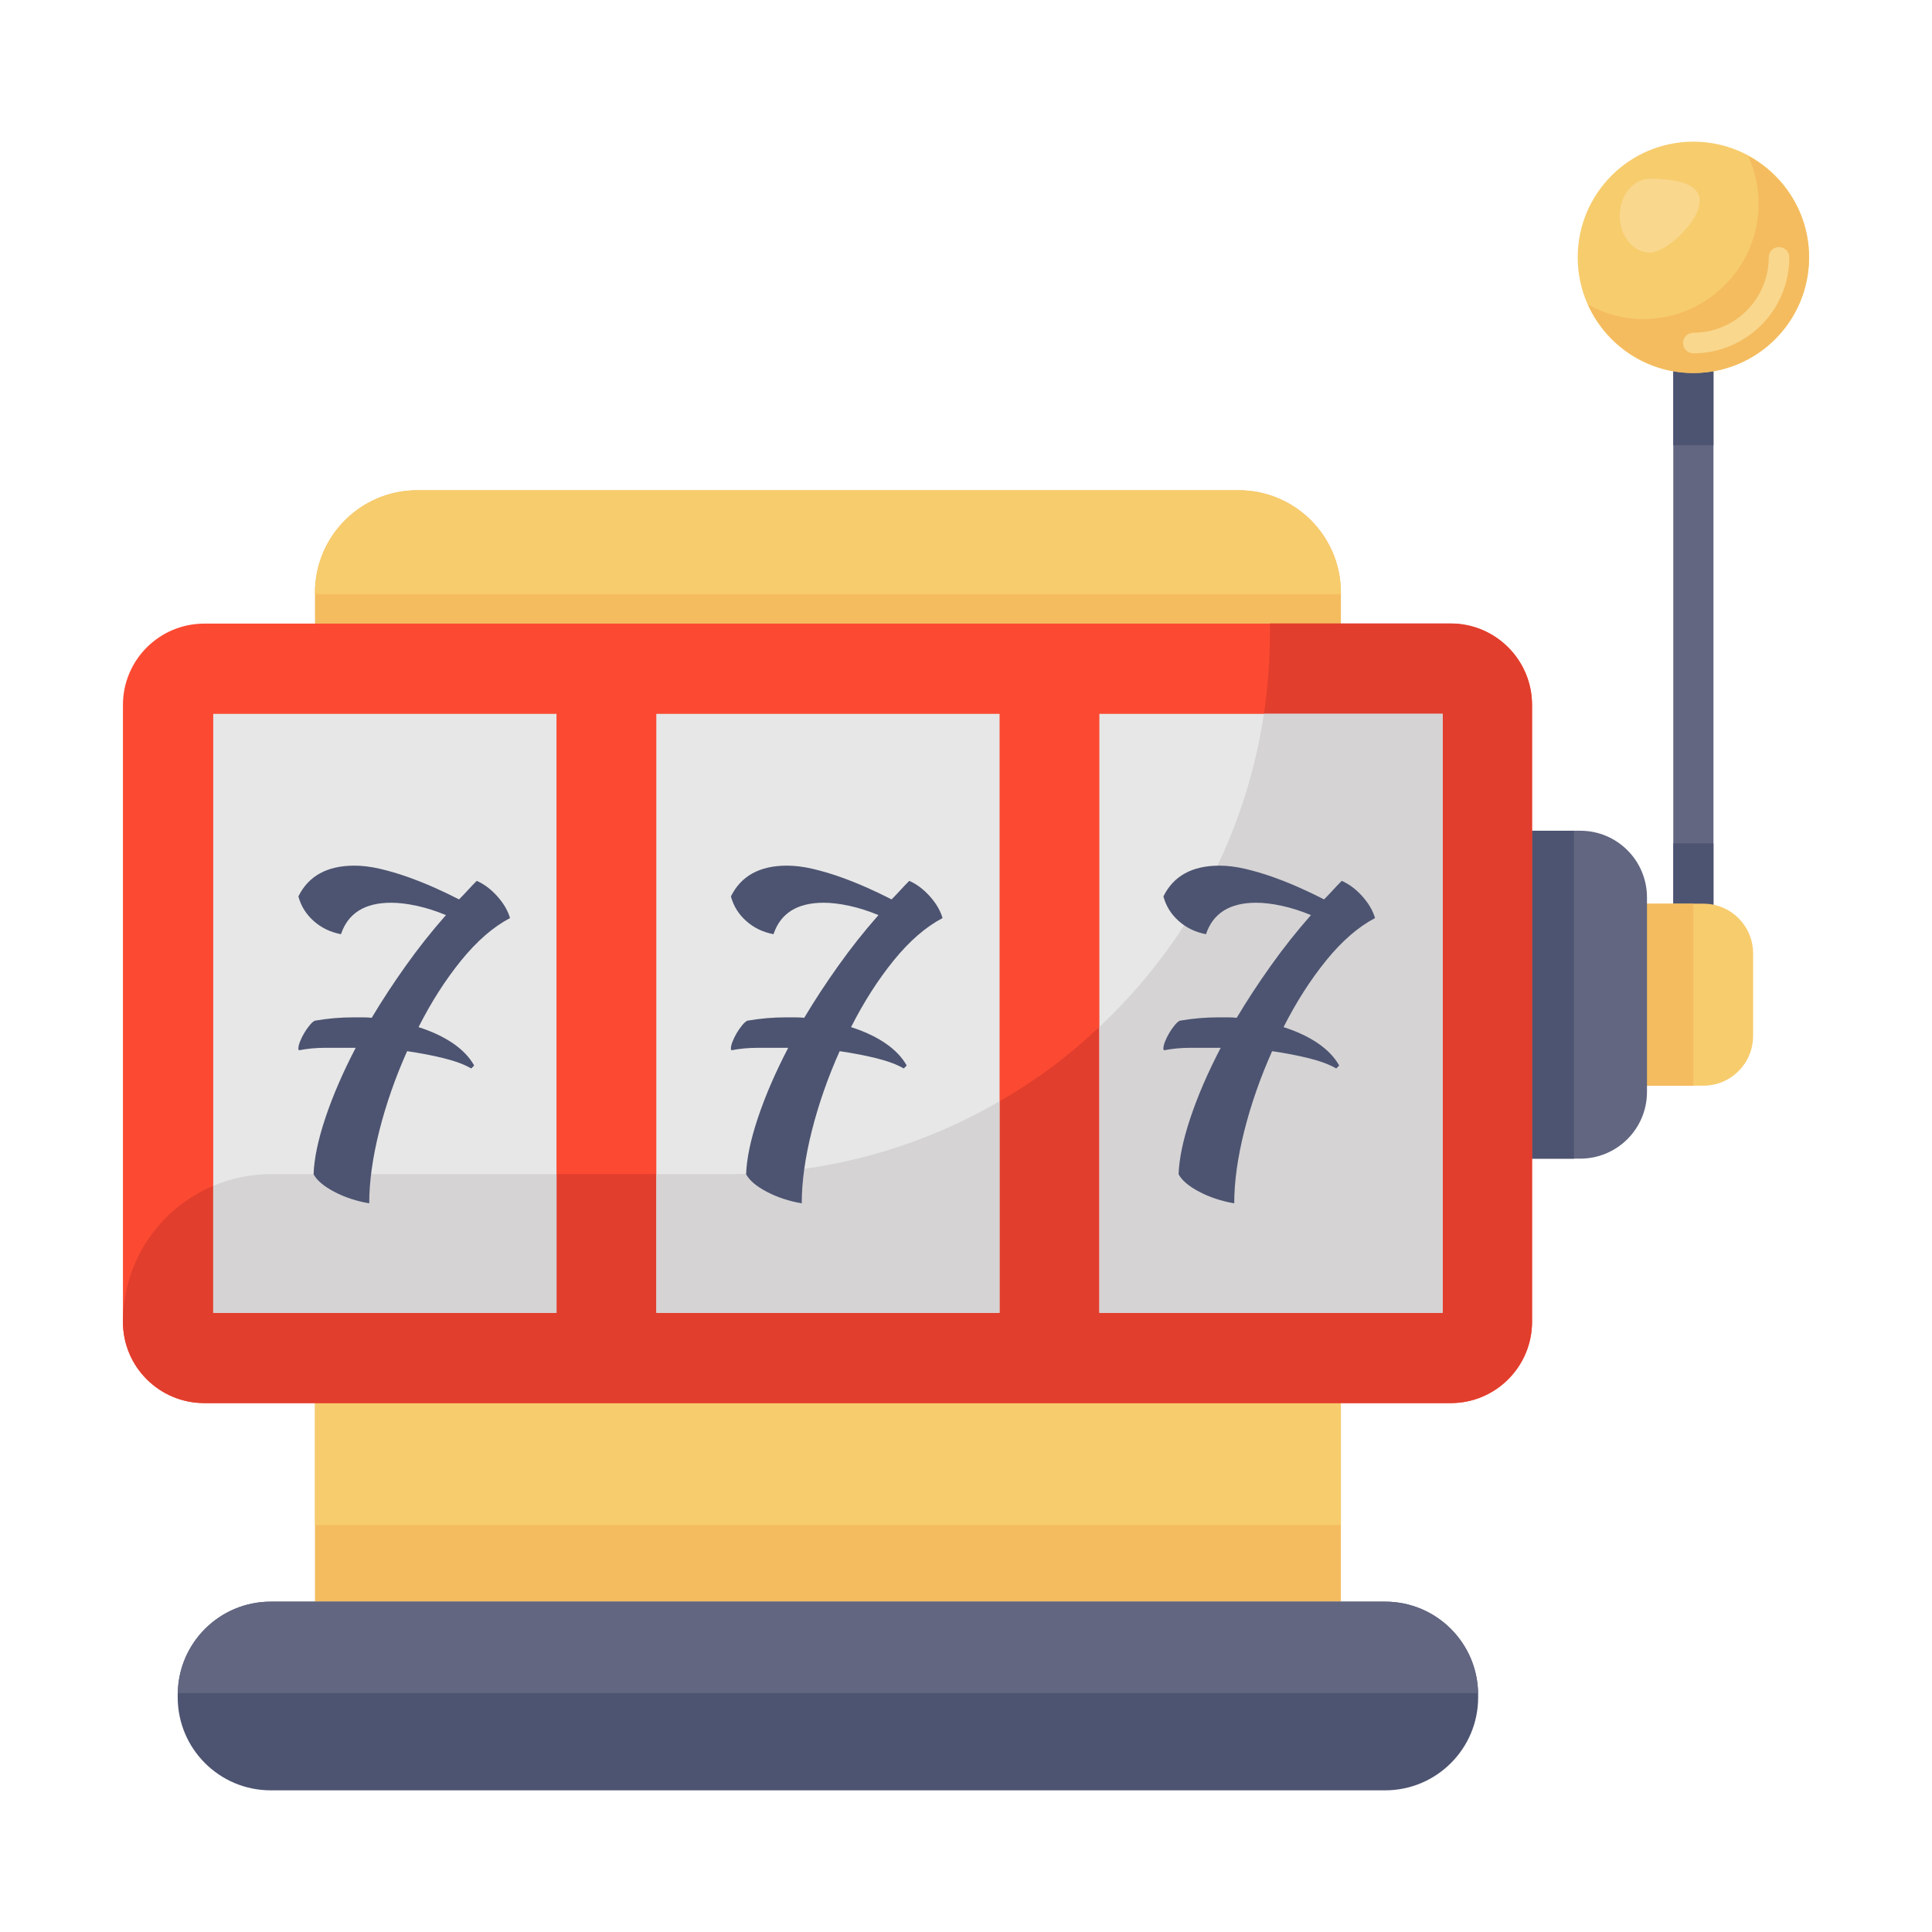 <svg xmlns="http://www.w3.org/2000/svg" id="slot-machine" enable-background="new 0 0 55 55" viewBox="0 0 55 55">
  <rect width="1.144" height="17.939" x="47.635" y="9.173" fill="#626681"></rect>
  <rect width="1.144" height="3.502" x="47.635" y="9.173" fill="#4d5471"></rect>
  <rect width="1.144" height="3.103" x="47.635" y="24.009" fill="#4d5471"></rect>
  <path fill="#f7cc6d" d="M48.493,30.907h-3.971c-0.781,0-1.414-0.633-1.414-1.414v-2.353
			c0-0.781,0.633-1.414,1.414-1.414h3.971c0.781,0,1.414,0.633,1.414,1.414v2.353
			C49.906,30.274,49.273,30.907,48.493,30.907z"></path>
  <path fill="#f4bc5f" d="M48.207,25.727h-3.685c-0.781,0-1.414,0.633-1.414,1.414v2.353
			c0,0.781,0.633,1.414,1.414,1.414h3.685V25.727z"></path>
  <path fill="#626681" d="M44.987,32.984H41.985c-1.048,0-1.898-0.85-1.898-1.898v-5.539
			c0-1.048,0.85-1.898,1.898-1.898h3.003c1.048,0,1.898,0.85,1.898,1.898v5.539
			C46.885,32.135,46.035,32.984,44.987,32.984z"></path>
  <path fill="#4d5471" d="M44.808,23.65h-2.823c-1.048,0-1.898,0.85-1.898,1.898v5.539
			c0,1.048,0.85,1.898,1.898,1.898h2.823V23.65z"></path>
  <rect width="29.205" height="7.385" x="8.967" y="38.211" fill="#f4bc5f"></rect>
  <rect width="29.205" height="5.203" x="8.967" y="38.211" fill="#f7cc6d"></rect>
  <path fill="#f4bc5f" d="M38.172,18.153H8.967v-1.283c0-1.609,1.304-2.914,2.914-2.914h23.378
			c1.609,0,2.914,1.304,2.914,2.914V18.153z"></path>
  <path fill="#f7cc6d" d="M38.172,16.913v-0.043c0-1.609-1.304-2.914-2.914-2.914h-23.378
			c-1.609,0-2.914,1.304-2.914,2.914v0.043H38.172z"></path>
  <path fill="#4d5471" d="M39.432,50.967H7.707c-1.463,0-2.648-1.186-2.648-2.648v-0.075
			c0-1.463,1.186-2.648,2.648-2.648h31.725c1.463,0,2.648,1.186,2.648,2.648v0.075
			C42.08,49.781,40.895,50.967,39.432,50.967z"></path>
  <path fill="#626681" d="M42.076,48.198c-0.025-1.441-1.197-2.602-2.643-2.602H7.707
			c-1.447,0-2.618,1.161-2.643,2.602H42.076z"></path>
  <path fill="#fc4a32" d="M41.3,39.943H5.815C4.537,39.943,3.5,38.906,3.5,37.628V20.068
			c0-1.279,1.037-2.315,2.315-2.315h35.485c1.279,0,2.315,1.037,2.315,2.315v17.559
			C43.615,38.906,42.579,39.943,41.3,39.943z"></path>
  <path fill="#e23e2d" d="M43.613,20.071v17.559c0,1.276-1.036,2.313-2.313,2.313H5.813
			c-0.634,0-1.216-0.257-1.636-0.677C3.757,38.847,3.5,38.273,3.5,37.63
			c0-1.747,1.062-3.238,2.57-3.872c0.505-0.214,1.062-0.334,1.636-0.334h13.028
			c2.81,0,5.448-0.754,7.718-2.073c1.036-0.591,1.987-1.302,2.844-2.116
			c2.467-2.313,4.163-5.422,4.685-8.917c0.111-0.754,0.171-1.525,0.171-2.313
			v-0.257h5.148C42.576,17.75,43.613,18.786,43.613,20.071z"></path>
  <rect width="9.772" height="17.051" x="31.297" y="20.322" fill="#e7e7e7"></rect>
  <rect width="9.772" height="17.051" x="18.684" y="20.322" fill="#e7e7e7"></rect>
  <rect width="9.772" height="17.051" x="6.07" y="20.322" fill="#e7e7e7"></rect>
  <path fill="#d5d3d4" d="M41.069 20.319v17.054h-9.773v-8.137c2.467-2.313 4.163-5.422 4.685-8.917H41.069zM28.452 31.352v6.022h-9.765v-3.949h2.047C23.543 33.425 26.182 32.671 28.452 31.352zM15.843 33.425v3.949H6.07v-3.615c.505-.214 1.062-.334 1.636-.334H15.843z"></path>
  <circle cx="48.207" cy="7.326" r="3.293" fill="#f7cc6d"></circle>
  <path fill="#f4bc5f" d="M49.77 4.444c.185.412.294.866.294 1.347 0 1.819-1.474 3.293-3.293 3.293-.569 0-1.096-.157-1.563-.412.515 1.146 1.662 1.947 2.999 1.947 1.819 0 3.293-1.474 3.293-3.293C51.5 6.076 50.796 5.002 49.77 4.444zM48.207 9.765c1.347 0 2.439-1.092 2.439-2.439"></path>
  <path fill="#f9d78d" d="M48.206,10.058c-0.162,0-0.293-0.131-0.293-0.293
				s0.131-0.293,0.293-0.293c1.184,0,2.146-0.963,2.146-2.146
				c0-0.162,0.131-0.293,0.293-0.293s0.293,0.131,0.293,0.293
				C50.939,8.833,49.713,10.058,48.206,10.058z"></path>
  <g>
    <path fill="#f9d78d" d="M48.388,5.717c0,0.58-0.946,1.473-1.42,1.473
				c-0.474,0-0.858-0.47-0.858-1.05s0.384-1.05,0.858-1.05
				C47.443,5.089,48.388,5.137,48.388,5.717z"></path>
  </g>
  <g>
    <path fill="#4d5471" d="M8.961,29.057c0.185-0.031,0.368-0.056,0.553-0.072
			c0.184-0.016,0.367-0.023,0.552-0.023c0.088,0,0.174,0,0.258,0
			s0.17,0.004,0.258,0.012c0.296-0.495,0.62-0.99,0.973-1.485
			c0.352-0.495,0.731-0.975,1.14-1.438c-0.28-0.117-0.556-0.205-0.828-0.264
			c-0.271-0.059-0.516-0.088-0.731-0.088c-0.753,0-1.229,0.298-1.429,0.896
			c-0.304-0.059-0.563-0.184-0.779-0.378c-0.217-0.193-0.36-0.426-0.433-0.698
			c0.288-0.584,0.82-0.876,1.596-0.876c0.225,0,0.467,0.03,0.727,0.09
			c0.26,0.061,0.52,0.137,0.78,0.229c0.26,0.092,0.516,0.194,0.768,0.306
			c0.252,0.112,0.486,0.225,0.702,0.336c0.088-0.088,0.172-0.176,0.252-0.264
			s0.164-0.176,0.252-0.264c0.208,0.091,0.402,0.236,0.582,0.436
			s0.302,0.407,0.366,0.623c-0.48,0.253-0.944,0.655-1.393,1.209
			c-0.448,0.553-0.852,1.185-1.212,1.896c0.376,0.12,0.7,0.272,0.973,0.456
			c0.271,0.185,0.476,0.396,0.611,0.637l-0.084,0.084
			c-0.191-0.112-0.448-0.208-0.768-0.288c-0.32-0.08-0.672-0.148-1.057-0.204
			c-0.336,0.752-0.6,1.508-0.792,2.268c-0.191,0.761-0.287,1.448-0.287,2.064
			c-0.368-0.064-0.7-0.174-0.996-0.33c-0.297-0.156-0.492-0.322-0.588-0.498
			c0.016-0.445,0.127-0.979,0.336-1.604c0.208-0.624,0.495-1.289,0.863-1.996
			c-0.328,0-0.617,0-0.87,0c-0.252,0-0.502,0.023-0.75,0.071
			c0-0.016-0.002-0.023-0.006-0.023s-0.006-0.008-0.006-0.024
			c0-0.056,0.016-0.124,0.048-0.204s0.07-0.157,0.114-0.233
			s0.094-0.148,0.15-0.217C8.862,29.127,8.913,29.081,8.961,29.057z"></path>
  </g>
  <g>
    <path fill="#4d5471" d="M21.274,29.057c0.185-0.031,0.368-0.056,0.553-0.072
			c0.184-0.016,0.367-0.023,0.552-0.023c0.088,0,0.174,0,0.258,0
			s0.17,0.004,0.258,0.012c0.296-0.495,0.62-0.99,0.973-1.485
			c0.352-0.495,0.731-0.975,1.14-1.438c-0.28-0.117-0.556-0.205-0.828-0.264
			c-0.271-0.059-0.516-0.088-0.731-0.088c-0.753,0-1.229,0.298-1.429,0.896
			c-0.304-0.059-0.563-0.184-0.779-0.378c-0.217-0.193-0.36-0.426-0.433-0.698
			c0.288-0.584,0.82-0.876,1.596-0.876c0.225,0,0.467,0.03,0.727,0.09
			c0.26,0.061,0.52,0.137,0.78,0.229c0.26,0.092,0.516,0.194,0.768,0.306
			c0.252,0.112,0.486,0.225,0.702,0.336c0.088-0.088,0.172-0.176,0.252-0.264
			s0.164-0.176,0.252-0.264c0.208,0.091,0.402,0.236,0.582,0.436
			s0.302,0.407,0.366,0.623c-0.48,0.253-0.944,0.655-1.393,1.209
			c-0.448,0.553-0.852,1.185-1.212,1.896c0.376,0.12,0.7,0.272,0.973,0.456
			c0.271,0.185,0.476,0.396,0.611,0.637l-0.084,0.084
			c-0.191-0.112-0.448-0.208-0.768-0.288c-0.32-0.08-0.672-0.148-1.057-0.204
			c-0.336,0.752-0.6,1.508-0.792,2.268c-0.191,0.761-0.287,1.448-0.287,2.064
			c-0.368-0.064-0.7-0.174-0.996-0.33c-0.297-0.156-0.492-0.322-0.588-0.498
			c0.016-0.445,0.127-0.979,0.336-1.604c0.208-0.624,0.495-1.289,0.863-1.996
			c-0.328,0-0.617,0-0.87,0c-0.252,0-0.502,0.023-0.75,0.071
			c0-0.016-0.002-0.023-0.006-0.023s-0.006-0.008-0.006-0.024
			c0-0.056,0.016-0.124,0.048-0.204s0.07-0.157,0.114-0.233
			s0.094-0.148,0.15-0.217C21.174,29.127,21.226,29.081,21.274,29.057z"></path>
  </g>
  <g>
    <path fill="#4d5471" d="M33.586,29.057c0.185-0.031,0.368-0.056,0.553-0.072
			c0.184-0.016,0.367-0.023,0.552-0.023c0.088,0,0.174,0,0.258,0
			s0.17,0.004,0.258,0.012c0.296-0.495,0.62-0.99,0.973-1.485
			c0.352-0.495,0.731-0.975,1.14-1.438c-0.28-0.117-0.556-0.205-0.828-0.264
			c-0.271-0.059-0.516-0.088-0.731-0.088c-0.753,0-1.229,0.298-1.429,0.896
			c-0.304-0.059-0.563-0.184-0.779-0.378c-0.217-0.193-0.36-0.426-0.433-0.698
			c0.288-0.584,0.82-0.876,1.596-0.876c0.225,0,0.467,0.03,0.727,0.09
			c0.26,0.061,0.52,0.137,0.78,0.229c0.26,0.092,0.516,0.194,0.768,0.306
			c0.252,0.112,0.486,0.225,0.702,0.336c0.088-0.088,0.172-0.176,0.252-0.264
			s0.164-0.176,0.252-0.264c0.208,0.091,0.402,0.236,0.582,0.436
			s0.302,0.407,0.366,0.623c-0.48,0.253-0.944,0.655-1.393,1.209
			c-0.448,0.553-0.852,1.185-1.212,1.896c0.376,0.12,0.7,0.272,0.973,0.456
			c0.271,0.185,0.476,0.396,0.611,0.637l-0.084,0.084
			c-0.191-0.112-0.448-0.208-0.768-0.288c-0.32-0.08-0.672-0.148-1.057-0.204
			c-0.336,0.752-0.6,1.508-0.792,2.268c-0.191,0.761-0.287,1.448-0.287,2.064
			c-0.368-0.064-0.7-0.174-0.996-0.33c-0.297-0.156-0.492-0.322-0.588-0.498
			c0.016-0.445,0.127-0.979,0.336-1.604c0.208-0.624,0.495-1.289,0.863-1.996
			c-0.328,0-0.617,0-0.87,0c-0.252,0-0.502,0.023-0.75,0.071
			c0-0.016-0.002-0.023-0.006-0.023s-0.006-0.008-0.006-0.024
			c0-0.056,0.016-0.124,0.048-0.204s0.07-0.157,0.114-0.233
			s0.094-0.148,0.15-0.217C33.487,29.127,33.538,29.081,33.586,29.057z"></path>
  </g>
</svg>
